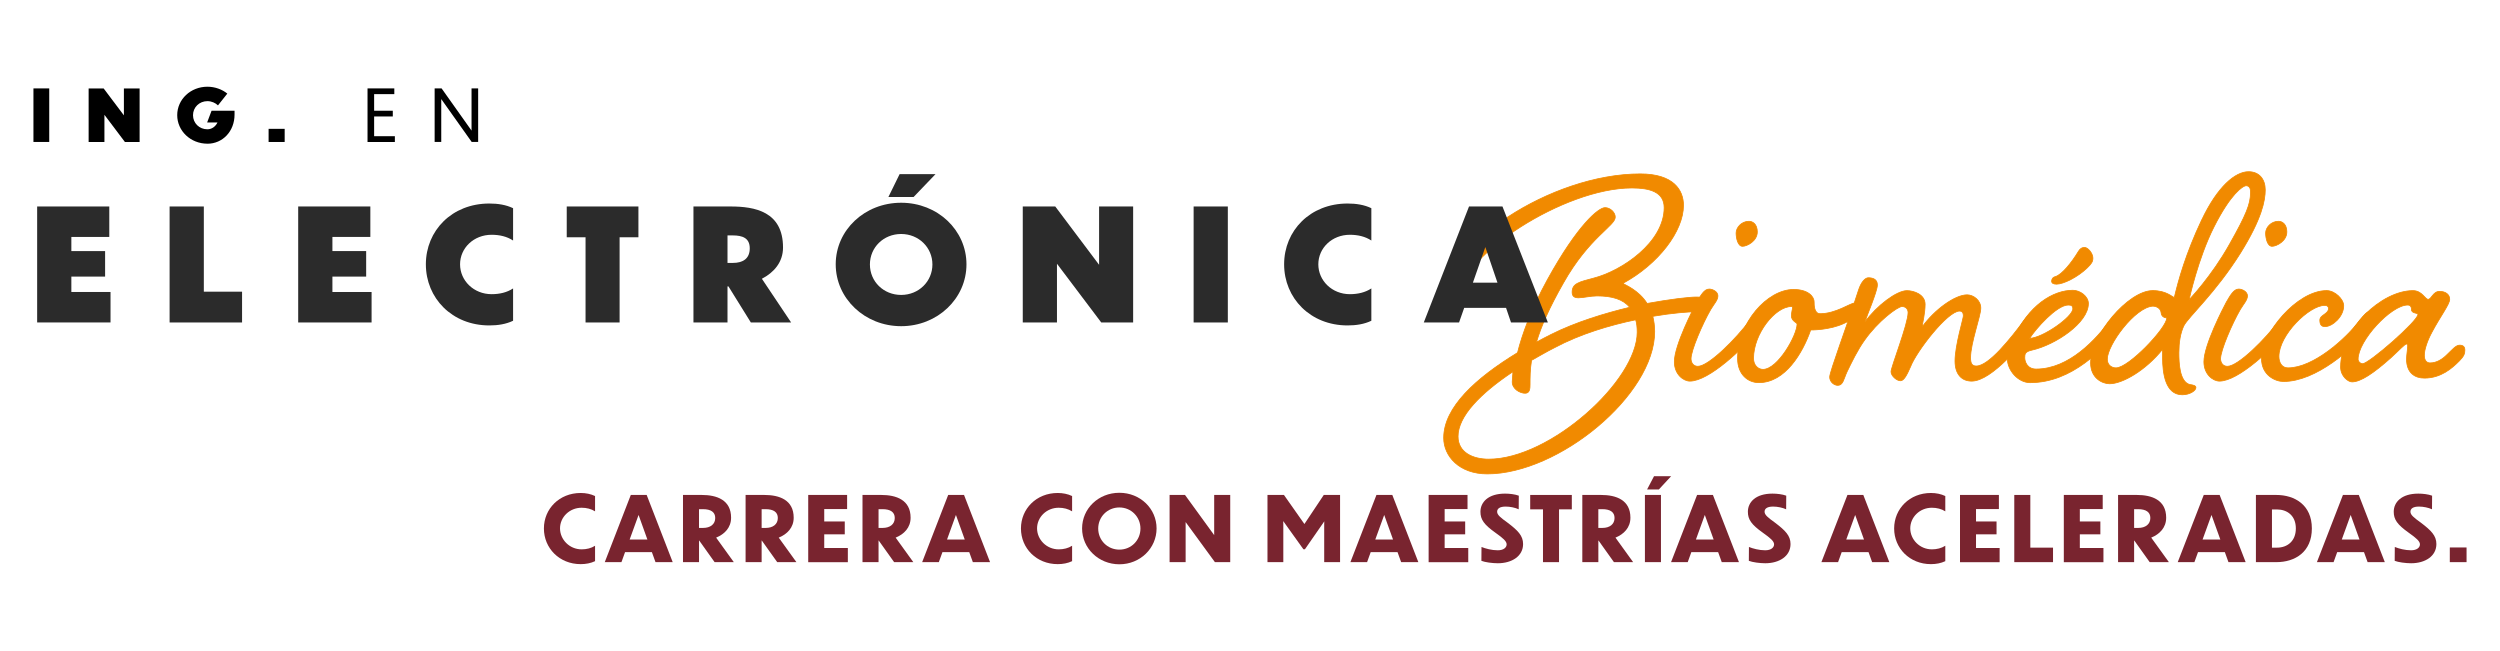 <?xml version="1.0" encoding="UTF-8"?>
<svg id="Capa_1" xmlns="http://www.w3.org/2000/svg" version="1.1" viewBox="0 0 991.16 258.1">
  <!-- Generator: Adobe Illustrator 29.6.1, SVG Export Plug-In . SVG Version: 2.1.1 Build 9)  -->
  <defs>
    <style>
      .st0 {
        fill: #2b2b2b;
      }

      .st1 {
        fill: #f18a00;
        stroke: #f18a00;
        stroke-miterlimit: 10;
        stroke-width: .31px;
      }

      .st2 {
        fill: #79242f;
      }
    </style>
  </defs>
  <g>
    <g>
      <path d="M13.26,35.05h6.26v21.23h-6.26v-21.23Z"/>
      <path d="M41.4,45.53v10.76h-6.26v-21.23h5.95l8.03,10.67v-10.67h6.23v21.23h-5.83l-8.11-10.76Z"/>
      <path d="M82.24,56.97c-6.69,0-11.98-5.07-11.98-11.32s5.29-11.27,11.98-11.27c3.04,0,5.92,1.11,7.88,2.73l-3.7,4.67c-.97-.97-2.56-1.68-4.18-1.68-3.22,0-5.72,2.45-5.72,5.58s2.5,5.58,5.69,5.58c1.76,0,3.24-1.08,4.01-2.7h-4.1l1.76-4.67h9.11v1.54c0,6.66-4.75,11.55-10.76,11.55Z"/>
      <path d="M112.86,51.08v5.21h-6.37v-5.21h6.37Z"/>
      <path d="M145.72,35.05h10.61v2.28h-8v6.57h7.4v2.28h-7.4v7.83h8.22v2.28h-10.84v-21.23Z"/>
      <path d="M174.94,39.29v16.99h-2.62v-21.23h2.76l11.87,16.73v-16.73h2.62v21.23h-2.56l-12.06-16.99Z"/>
    </g>
    <g>
      <path class="st1" d="M640.39,86.08c0,3.45-10.36,7.96-20.57,26.13-5.56,9.76-8.86,17.27-10.66,23.43,1.8-1.05,3.75-1.95,5.71-3,9.91-4.96,21.33-8.41,31.24-10.81-2.55-3.15-6.91-4.51-12.91-4.51-2.7,0-5.41.75-7.36.75-1.5,0-2.55-.45-2.55-2.25,0-3.45,2.85-4.05,8.56-5.56,11.11-2.85,27.93-14.12,27.93-27.93,0-6.31-5.86-7.81-12.77-7.81-27.03,0-67.88,27.03-67.88,42.2,0,1.35,1.2,2.55,1.2,4.05,0,2.25-2.1,3.9-4.35,3.9-2.4,0-3.9-1.35-3.9-4.81,0-22.53,42.8-50.91,78.24-50.91,13.21,0,17.12,6.46,17.12,12.46,0,10.21-9.91,23.28-24.03,30.94.75.6,6.16,2.55,9.61,7.96,9.16-1.65,16.52-2.55,19.67-2.55,2.85,0,5.11.9,5.11,2.85s-1.65,3-5.71,3c-2.55,0-8.86.45-16.82,1.8.45,1.8.75,3.9.75,6.01,0,25.23-38.14,56.47-66.38,56.47-11.11,0-17.27-7.06-17.27-14.27,0-12.16,12.77-23.73,29.28-33.79,1.8-7.21,5.41-17.27,11.86-28.98,12.01-21.77,20.27-28.53,22.83-28.53,2.1,0,4.05,1.95,4.05,3.75ZM648.5,126.78c-10.06,2.1-21.93,5.56-32.29,11.11-3,1.5-6.01,3.3-9.01,4.96-.6,3.75-.6,6.91-.6,9.61,0,1.35,0,3.45-1.95,3.45s-5.11-1.65-5.11-4.51c0-.6.15-1.95.3-4.05-13.07,8.71-21.78,17.72-21.78,25.68,0,6.46,6.01,9.01,12.16,9.01,24.33,0,58.87-31.09,58.87-50.31,0-1.8-.15-3.45-.6-4.96Z"/>
      <path class="st1" d="M693.7,127.08c1.8-2.25,3-3.75,4.66-3.75,1.35,0,2.1.9,2.1,2.1,0,1.35-.6,2.25-2.25,4.35-7.21,8.56-20.72,21.32-28.23,21.32-2.55,0-6.16-2.7-6.16-7.66,0-6.61,7.66-21.33,8.86-23.58,1.65-2.85,3-5.26,4.96-5.26,1.35,0,3.45,1.05,3.45,2.7s-1.5,3.15-2.85,5.41c-3.3,5.71-7.81,16.22-7.81,19.52,0,1.35.75,3,2.7,3,4.35,0,15.17-10.96,20.57-18.17ZM696.71,91.94c0,3.6-4.05,5.71-5.86,5.71s-2.55-3.15-2.55-5.26,2.1-4.66,5.11-4.66c1.5,0,3.3,1.2,3.3,4.21Z"/>
      <path class="st1" d="M719.23,119.72c0,1.2,0,4.65,2.4,4.65,6.16,0,12.01-4.2,13.52-4.2s2.7,1.05,2.7,2.55-1.95,3.3-6.91,5.56c-5.56,2.55-12.46,2.55-13.07,2.55-3.15,9.01-10.06,20.87-20.57,20.87-4.2,0-8.41-3.15-8.41-9.61,0-13.97,11.71-27.33,22.23-27.33,5.56,0,8.11,2.7,8.11,4.96ZM695.21,142.1c0,2.7,1.8,4.35,3.75,4.35,5.86,0,13.52-13.52,13.52-18.02,0-.45-2.25-1.2-2.25-3.15,0-1.5.45-2.7.45-3.3,0-.3-.15-.45-.45-.45-6.46,0-15.02,10.81-15.02,20.57Z"/>
      <path class="st1" d="M802.43,127.08c1.8-2.25,3-3.75,4.65-3.75,1.35,0,2.1.9,2.1,2.1,0,1.35-.6,2.25-2.4,4.35-4.66,6.01-17.12,21.32-25.08,21.32-4.05,0-6.61-2.85-6.61-7.96,0-6.16,3.3-16.82,3.3-17.87s-.3-1.95-1.5-1.95c-4.81,0-17.12,16.07-19.37,21.93-1.5,3.45-2.7,5.71-4.05,5.71-1.5,0-3.75-1.95-3.75-3.6,0-1.8,6.76-18.92,6.76-23.43,0-1.2-.75-2.4-2.4-2.4-1.8,0-9.61,5.86-14.87,13.37-2.7,3.75-5.26,9.01-6.91,12.46-1.35,2.85-1.5,5.41-3.75,5.41-1.35,0-3.15-1.35-3.15-3.3,0-2.1,6.76-19.97,11.41-34.39,1.05-3.3,2.7-4.96,3.9-4.96,1.8,0,3.6.6,3.6,2.85,0,2.55-4.36,12.61-4.96,14.72,4.66-6.46,12.61-12.46,16.67-12.46,2.7,0,7.21,1.5,7.21,5.41,0,3.6-1.05,7.66-1.2,9.01,4.96-6.91,13.07-12.76,17.87-12.76,2.4,0,5.41,2.1,5.41,5.26s-4.05,13.82-4.05,19.67c0,2.1.45,3.3,2.25,3.3,4.96,0,13.52-10.81,18.92-18.02Z"/>
      <path class="st1" d="M836.52,127.08c1.8-2.25,3.15-3.75,4.66-3.75s2.1.9,2.1,2.1c0,1.35-.6,2.25-2.25,4.35-7.21,8.56-19.52,21.93-36.19,21.93-4.66,0-9.01-4.81-9.01-9.61,0-1.5-.45-1.95-.45-3.45,0-1.35,1.2-3,2.55-3.6,6.16-14.27,16.22-19.97,23.88-19.97,2.85,0,6.16,2.4,6.16,5.26,0,7.66-13.07,16.37-22.38,18.47-2.7.6-2.85,1.5-2.85,3s.9,4.51,4.51,4.51c13.22,0,23.88-12.01,29.28-19.22ZM804.68,134.14c5.26-.15,17.12-8.56,17.12-11.71,0-1.2-.6-1.5-1.8-1.5-4.65,0-13.06,9.61-15.32,13.21ZM829.76,102.3c0,1.5-.6,2.25-2.25,3.9-3.9,3.75-9.46,6.46-12.16,6.46-1.35,0-1.95-.45-1.95-1.2,0-.6.3-1.5,1.5-1.8,2.55-.75,6.46-5.56,9.16-10.06.75-1.2,1.5-1.5,2.4-1.5,1.35,0,3.3,2.4,3.3,4.21Z"/>
      <path class="st1" d="M872.86,87.29c6.31-13.37,13.37-19.22,18.62-19.22,4.21,0,6.61,3,6.61,7.21s-1.35,11.41-9.76,24.93c-10.06,16.07-20.72,25.38-22.53,28.98-1.35,2.85-1.95,6.61-1.95,10.66,0,3.6.15,11.56,4.35,12.61,1.35.15,2.4.45,2.4,1.2,0,1.2-2.4,2.85-5.41,2.85-6.76,0-7.81-8.71-7.81-14.72v-3.3c-6.76,8.41-15.92,13.66-21.02,13.66-2.85,0-7.51-2.25-7.51-8.26,0-10.81,14.87-28.68,24.63-28.68,5.56,0,7.81,2.7,8.56,2.7,1.65-6.91,4.51-17.27,10.81-30.64ZM835.47,142.4c0,2.4,1.8,3.45,3.45,3.45,5.11,0,20.27-16.07,20.12-19.82-.6,0-2.1-.3-2.25-2.1-.15-1.65-1.8-2.55-3.3-2.55-7.06.45-18.02,15.32-18.02,21.02ZM877.82,89.84c-6.46,12.76-9.91,28.98-9.91,28.98,0,0,8.86-9.16,16.07-22.08,6.61-11.71,8.26-15.92,8.26-20.27,0-1.2,0-2.7-1.65-2.85-1.5,0-6.31,3.45-12.77,16.22Z"/>
      <path class="st1" d="M903.65,127.08c1.8-2.25,3-3.75,4.66-3.75,1.35,0,2.1.9,2.1,2.1,0,1.35-.6,2.25-2.25,4.35-7.21,8.56-20.72,21.32-28.23,21.32-2.55,0-6.16-2.7-6.16-7.66,0-6.61,7.66-21.33,8.86-23.58,1.65-2.85,3-5.26,4.96-5.26,1.35,0,3.45,1.05,3.45,2.7s-1.5,3.15-2.85,5.41c-3.3,5.71-7.81,16.22-7.81,19.52,0,1.35.75,3,2.7,3,4.35,0,15.17-10.96,20.57-18.17ZM906.65,91.94c0,3.6-4.05,5.71-5.86,5.71s-2.55-3.15-2.55-5.26,2.1-4.66,5.11-4.66c1.5,0,3.3,1.2,3.3,4.21Z"/>
      <path class="st1" d="M935.49,127.08c1.8-2.25,3-3.75,4.66-3.75,1.35,0,2.1.9,2.1,2.1,0,1.35-.6,2.25-2.4,4.35-7.06,8.56-21.62,21.47-34.54,21.47-3.15,0-8.71-2.4-8.71-9.16,0-9.76,13.97-26.88,25.83-26.88,3.3,0,6.76,3.45,6.76,6.01,0,4.35-4.51,8.26-7.36,8.26-1.05,0-2.1-.3-2.1-2.55,0-2.1,3.45-2.4,3.45-4.66,0-.6-.45-1.2-1.5-1.2-6.16,0-18.17,11.71-18.17,20.27,0,2.25,1.05,4.51,3.6,4.51,10.06,0,22.98-11.56,28.38-18.77Z"/>
      <path class="st1" d="M961.17,149.91c-3.6,0-7.06-1.95-7.06-7.51,0-1.65.45-4.05.45-5.26,0-.6-.15-.75-.45-.75-.75,0-2.85,2.4-6.16,5.41-6.91,6.16-12.01,9.61-15.47,9.61-1.5,0-4.51-2.25-4.51-5.86,0-15.32,16.37-30.33,28.68-30.33,3.6,0,4.81,3.45,6.01,3.45,1.35,0,1.95-3.15,4.51-3.15s4.05,1.35,4.05,3.15c0,1.95-3.9,7.06-7.06,13.06-1.8,3.3-3,6.91-3,9.16,0,1.95.9,3,2.25,3,2.7,0,4.96-1.5,6.76-3.3,1.95-1.8,3.45-3.75,4.96-3.75s2.1.75,2.1,1.95c0,1.35-.3,2.4-2.25,4.35-2.85,2.85-7.21,6.76-13.82,6.76ZM934.89,142.4c0,.9.9,1.8,1.8,1.8,2.55,0,21.93-16.97,21.93-19.52,0-.75-2.55-.3-2.55-1.95,0-.9-.3-1.8-1.5-1.8-6.61,0-19.67,14.12-19.67,21.47Z"/>
    </g>
    <g>
      <path class="st0" d="M14.73,81.86h28.6v12.08h-15.04v5.61h13.38v10.11h-13.38v6.1h15.53v12.08H14.73v-45.99Z"/>
      <path class="st0" d="M80.81,81.86v33.78h15.16v12.21h-28.73v-45.99h13.56Z"/>
      <path class="st0" d="M118.23,81.86h28.6v12.08h-15.04v5.61h13.38v10.11h-13.38v6.1h15.53v12.08h-29.1v-45.99Z"/>
      <path class="st0" d="M203.42,95.36c-2.41-1.6-5.36-2.28-8.51-2.28-7.09,0-12.51,5.24-12.51,11.71s5.42,11.84,12.51,11.84c3.14,0,6.1-.68,8.51-2.28v12.82c-2.84,1.36-6.04,1.85-9.43,1.85-14.79,0-25.15-10.85-25.15-24.23s10.36-24.1,25.15-24.1c3.39,0,6.6.49,9.43,1.85v12.82Z"/>
      <path class="st0" d="M232.15,94.07h-7.46v-12.21h28.42v12.21h-7.46v33.78h-13.5v-33.78Z"/>
      <path class="st0" d="M288.8,113.55h-.37v14.3h-13.5v-45.99h14.67c9.62,0,20.84,1.97,20.84,16.27,0,5.86-3.64,9.92-8.38,12.39l11.59,17.32h-15.97l-8.88-14.3ZM288.43,93.33v10.91h2.1c4.07,0,6.72-1.73,6.72-5.79s-2.84-5.12-6.78-5.12h-2.03Z"/>
      <path class="st0" d="M383.17,104.79c0,13.56-11.47,24.53-25.89,24.53s-25.95-10.97-25.95-24.53,11.47-24.41,25.95-24.41,25.89,10.91,25.89,24.41ZM344.89,104.85c0,6.78,5.42,12.08,12.39,12.08s12.39-5.36,12.39-12.08-5.42-12.08-12.39-12.08-12.39,5.3-12.39,12.08ZM362.21,78.1h-9.99l4.44-9.06h14.24l-8.69,9.06Z"/>
      <path class="st0" d="M419.05,104.55v23.3h-13.56v-45.99h12.88l17.38,23.12v-23.12h13.5v45.99h-12.64l-17.57-23.3Z"/>
      <path class="st0" d="M473.23,81.86h13.56v45.99h-13.56v-45.99Z"/>
      <path class="st0" d="M543.69,95.36c-2.4-1.6-5.36-2.28-8.51-2.28-7.09,0-12.51,5.24-12.51,11.71s5.42,11.84,12.51,11.84c3.14,0,6.1-.68,8.51-2.28v12.82c-2.84,1.36-6.04,1.85-9.43,1.85-14.79,0-25.15-10.85-25.15-24.23s10.36-24.1,25.15-24.1c3.39,0,6.6.49,9.43,1.85v12.82Z"/>
      <path class="st0" d="M597.08,122.05h-16.58l-2.03,5.79h-13.99l17.94-45.99h13.25l18,45.99h-14.61l-1.97-5.79ZM593.69,112.07l-4.81-14.12-4.93,14.12h9.74Z"/>
    </g>
  </g>
  <g>
    <path class="st2" d="M235.92,202.73c-1.5-.96-3.36-1.43-5.32-1.43-4.82,0-8.57,3.75-8.57,8.18s3.75,8.32,8.57,8.32c1.96,0,3.82-.46,5.32-1.43v6.11c-1.71.82-3.64,1.18-5.71,1.18-8.43,0-14.57-6.32-14.57-14.14s6.14-14.07,14.57-14.07c2.07,0,4,.39,5.71,1.21v6.07Z"/>
    <path class="st2" d="M258.45,218.91h-10.64l-1.43,3.96h-6.61l10.32-26.64h6.29l10.32,26.64h-6.82l-1.43-3.96ZM256.67,213.91l-3.5-9.75-3.54,9.75h7.04Z"/>
    <path class="st2" d="M277.21,214.3h-.07v8.57h-6.36v-26.64h7.43c5.96,0,11.64,1.96,11.64,9.03,0,3.93-2.61,6.54-5.93,7.89l7,9.71h-7.61l-6.11-8.57ZM277.13,201.87v7.43h1.64c2.82,0,4.79-1.43,4.79-3.93,0-2.32-1.68-3.5-4.86-3.5h-1.57Z"/>
    <path class="st2" d="M302.03,214.3h-.07v8.57h-6.36v-26.64h7.43c5.96,0,11.64,1.96,11.64,9.03,0,3.93-2.61,6.54-5.93,7.89l7,9.71h-7.61l-6.11-8.57ZM301.96,201.87v7.43h1.64c2.82,0,4.78-1.43,4.78-3.93,0-2.32-1.68-3.5-4.86-3.5h-1.57Z"/>
    <path class="st2" d="M320.42,196.23h15.43v5.61h-9.07v4.89h8.14v5.11h-8.14v5.43h9.36v5.61h-15.71v-26.64Z"/>
    <path class="st2" d="M348.38,214.3h-.07v8.57h-6.36v-26.64h7.43c5.96,0,11.64,1.96,11.64,9.03,0,3.93-2.61,6.54-5.93,7.89l7,9.71h-7.61l-6.11-8.57ZM348.31,201.87v7.43h1.64c2.82,0,4.79-1.43,4.79-3.93,0-2.32-1.68-3.5-4.86-3.5h-1.57Z"/>
    <path class="st2" d="M384.28,218.91h-10.64l-1.43,3.96h-6.61l10.32-26.64h6.28l10.32,26.64h-6.82l-1.43-3.96ZM382.49,213.91l-3.5-9.75-3.53,9.75h7.04Z"/>
    <path class="st2" d="M425.05,202.73c-1.5-.96-3.36-1.43-5.32-1.43-4.82,0-8.57,3.75-8.57,8.18s3.75,8.32,8.57,8.32c1.96,0,3.82-.46,5.32-1.43v6.11c-1.71.82-3.64,1.18-5.71,1.18-8.43,0-14.57-6.32-14.57-14.14s6.14-14.07,14.57-14.07c2.07,0,4,.39,5.71,1.21v6.07Z"/>
    <path class="st2" d="M458.54,209.51c0,7.86-6.5,14.21-14.75,14.21s-14.78-6.36-14.78-14.21,6.46-14.14,14.78-14.14,14.75,6.32,14.75,14.14ZM435.4,209.55c0,4.61,3.64,8.36,8.39,8.36s8.36-3.75,8.36-8.36-3.64-8.36-8.36-8.36-8.39,3.71-8.39,8.36Z"/>
    <path class="st2" d="M470.06,206.98v15.89h-6.36v-26.64h6.11l11.57,15.93v-15.93h6.36v26.64h-6.07l-11.61-15.89Z"/>
    <path class="st2" d="M508.8,222.87h-6.29v-26.64h6.53l8.11,11.53,7.68-11.53h6.46v26.64h-6.29v-14.93l.04-1.25-7.68,11.07h-.61l-8-11.18.04,1.32v14.96Z"/>
    <path class="st2" d="M554.07,218.91h-10.64l-1.43,3.96h-6.61l10.32-26.64h6.29l10.32,26.64h-6.82l-1.43-3.96ZM552.29,213.91l-3.5-9.75-3.54,9.75h7.03Z"/>
    <path class="st2" d="M566.39,196.23h15.43v5.61h-9.07v4.89h8.14v5.11h-8.14v5.43h9.36v5.61h-15.71v-26.64Z"/>
    <path class="st2" d="M602.09,201.91c-1.36-.64-3.39-1.07-5.14-1.07-2.32,0-3.39.79-3.39,2.04s1.32,2.32,4.11,4.32c4.11,3.11,6.18,5.18,6.18,8.5,0,4.79-4.43,7.61-10.03,7.61-2.11,0-5.07-.39-6.5-.96l.04-5.5c1.54.64,4.07,1.32,6.43,1.32s3.54-1.11,3.54-2.36-1.5-2.5-4.46-4.61c-4.57-3.25-5.93-5.25-5.93-8.32,0-3.71,3-7.18,9.75-7.18,1.79,0,3.93.25,5.46.82l-.04,5.39Z"/>
    <path class="st2" d="M611.74,201.94h-5.07v-5.71h16.5v5.71h-5.07v20.93h-6.36v-20.93Z"/>
    <path class="st2" d="M633.76,214.3h-.07v8.57h-6.36v-26.64h7.43c5.96,0,11.64,1.96,11.64,9.03,0,3.93-2.61,6.54-5.93,7.89l7,9.71h-7.61l-6.11-8.57ZM633.68,201.87v7.43h1.64c2.82,0,4.79-1.43,4.79-3.93,0-2.32-1.68-3.5-4.86-3.5h-1.57Z"/>
    <path class="st2" d="M652.15,196.23h6.36v26.64h-6.36v-26.64ZM657.69,194.05h-4.68l2.75-5.25h6.78l-4.86,5.25Z"/>
    <path class="st2" d="M681.19,218.91h-10.64l-1.43,3.96h-6.61l10.32-26.64h6.28l10.32,26.64h-6.82l-1.43-3.96ZM679.4,213.91l-3.5-9.75-3.53,9.75h7.04Z"/>
    <path class="st2" d="M708.12,201.91c-1.36-.64-3.39-1.07-5.14-1.07-2.32,0-3.39.79-3.39,2.04s1.32,2.32,4.11,4.32c4.11,3.11,6.18,5.18,6.18,8.5,0,4.79-4.43,7.61-10.03,7.61-2.11,0-5.07-.39-6.5-.96l.04-5.5c1.54.64,4.07,1.32,6.43,1.32s3.54-1.11,3.54-2.36-1.5-2.5-4.46-4.61c-4.57-3.25-5.93-5.25-5.93-8.32,0-3.71,3-7.18,9.75-7.18,1.79,0,3.93.25,5.46.82l-.04,5.39Z"/>
    <path class="st2" d="M740.8,218.91h-10.64l-1.43,3.96h-6.61l10.32-26.64h6.29l10.32,26.64h-6.82l-1.43-3.96ZM739.01,213.91l-3.5-9.75-3.54,9.75h7.04Z"/>
    <path class="st2" d="M771.24,202.73c-1.5-.96-3.36-1.43-5.32-1.43-4.82,0-8.57,3.75-8.57,8.18s3.75,8.32,8.57,8.32c1.96,0,3.82-.46,5.32-1.43v6.11c-1.71.82-3.64,1.18-5.71,1.18-8.43,0-14.57-6.32-14.57-14.14s6.14-14.07,14.57-14.07c2.07,0,4,.39,5.71,1.21v6.07Z"/>
    <path class="st2" d="M777.06,196.23h15.43v5.61h-9.07v4.89h8.14v5.11h-8.14v5.43h9.36v5.61h-15.71v-26.64Z"/>
    <path class="st2" d="M804.95,196.23v20.89h9v5.75h-15.36v-26.64h6.36Z"/>
    <path class="st2" d="M818.22,196.23h15.43v5.61h-9.07v4.89h8.14v5.11h-8.14v5.43h9.36v5.61h-15.71v-26.64Z"/>
    <path class="st2" d="M846.17,214.3h-.07v8.57h-6.36v-26.64h7.43c5.96,0,11.64,1.96,11.64,9.03,0,3.93-2.61,6.54-5.93,7.89l7,9.71h-7.61l-6.11-8.57ZM846.1,201.87v7.43h1.64c2.82,0,4.79-1.43,4.79-3.93,0-2.32-1.68-3.5-4.86-3.5h-1.57Z"/>
    <path class="st2" d="M882.07,218.91h-10.64l-1.43,3.96h-6.61l10.32-26.64h6.29l10.32,26.64h-6.82l-1.43-3.96ZM880.28,213.91l-3.5-9.75-3.54,9.75h7.03Z"/>
    <path class="st2" d="M894.39,196.23h8.04c7.36,0,14.14,3.96,14.14,13.28s-6.64,13.36-14.07,13.36h-8.11v-26.64ZM900.75,217.12h2.04c3.96,0,7.43-2.5,7.43-7.61s-3.46-7.5-7.43-7.53h-2.04v15.14Z"/>
    <path class="st2" d="M937.25,218.91h-10.64l-1.43,3.96h-6.61l10.32-26.64h6.28l10.32,26.64h-6.82l-1.43-3.96ZM935.46,213.91l-3.5-9.75-3.53,9.75h7.03Z"/>
    <path class="st2" d="M964.18,201.91c-1.36-.64-3.39-1.07-5.14-1.07-2.32,0-3.39.79-3.39,2.04s1.32,2.32,4.11,4.32c4.11,3.11,6.18,5.18,6.18,8.5,0,4.79-4.43,7.61-10.03,7.61-2.11,0-5.07-.39-6.5-.96l.04-5.5c1.54.64,4.07,1.32,6.43,1.32s3.54-1.11,3.54-2.36-1.5-2.5-4.46-4.61c-4.57-3.25-5.93-5.25-5.93-8.32,0-3.71,3-7.18,9.75-7.18,1.79,0,3.93.25,5.46.82l-.04,5.39Z"/>
    <path class="st2" d="M977.9,217.05v5.82h-6.64v-5.82h6.64Z"/>
  </g>
</svg>